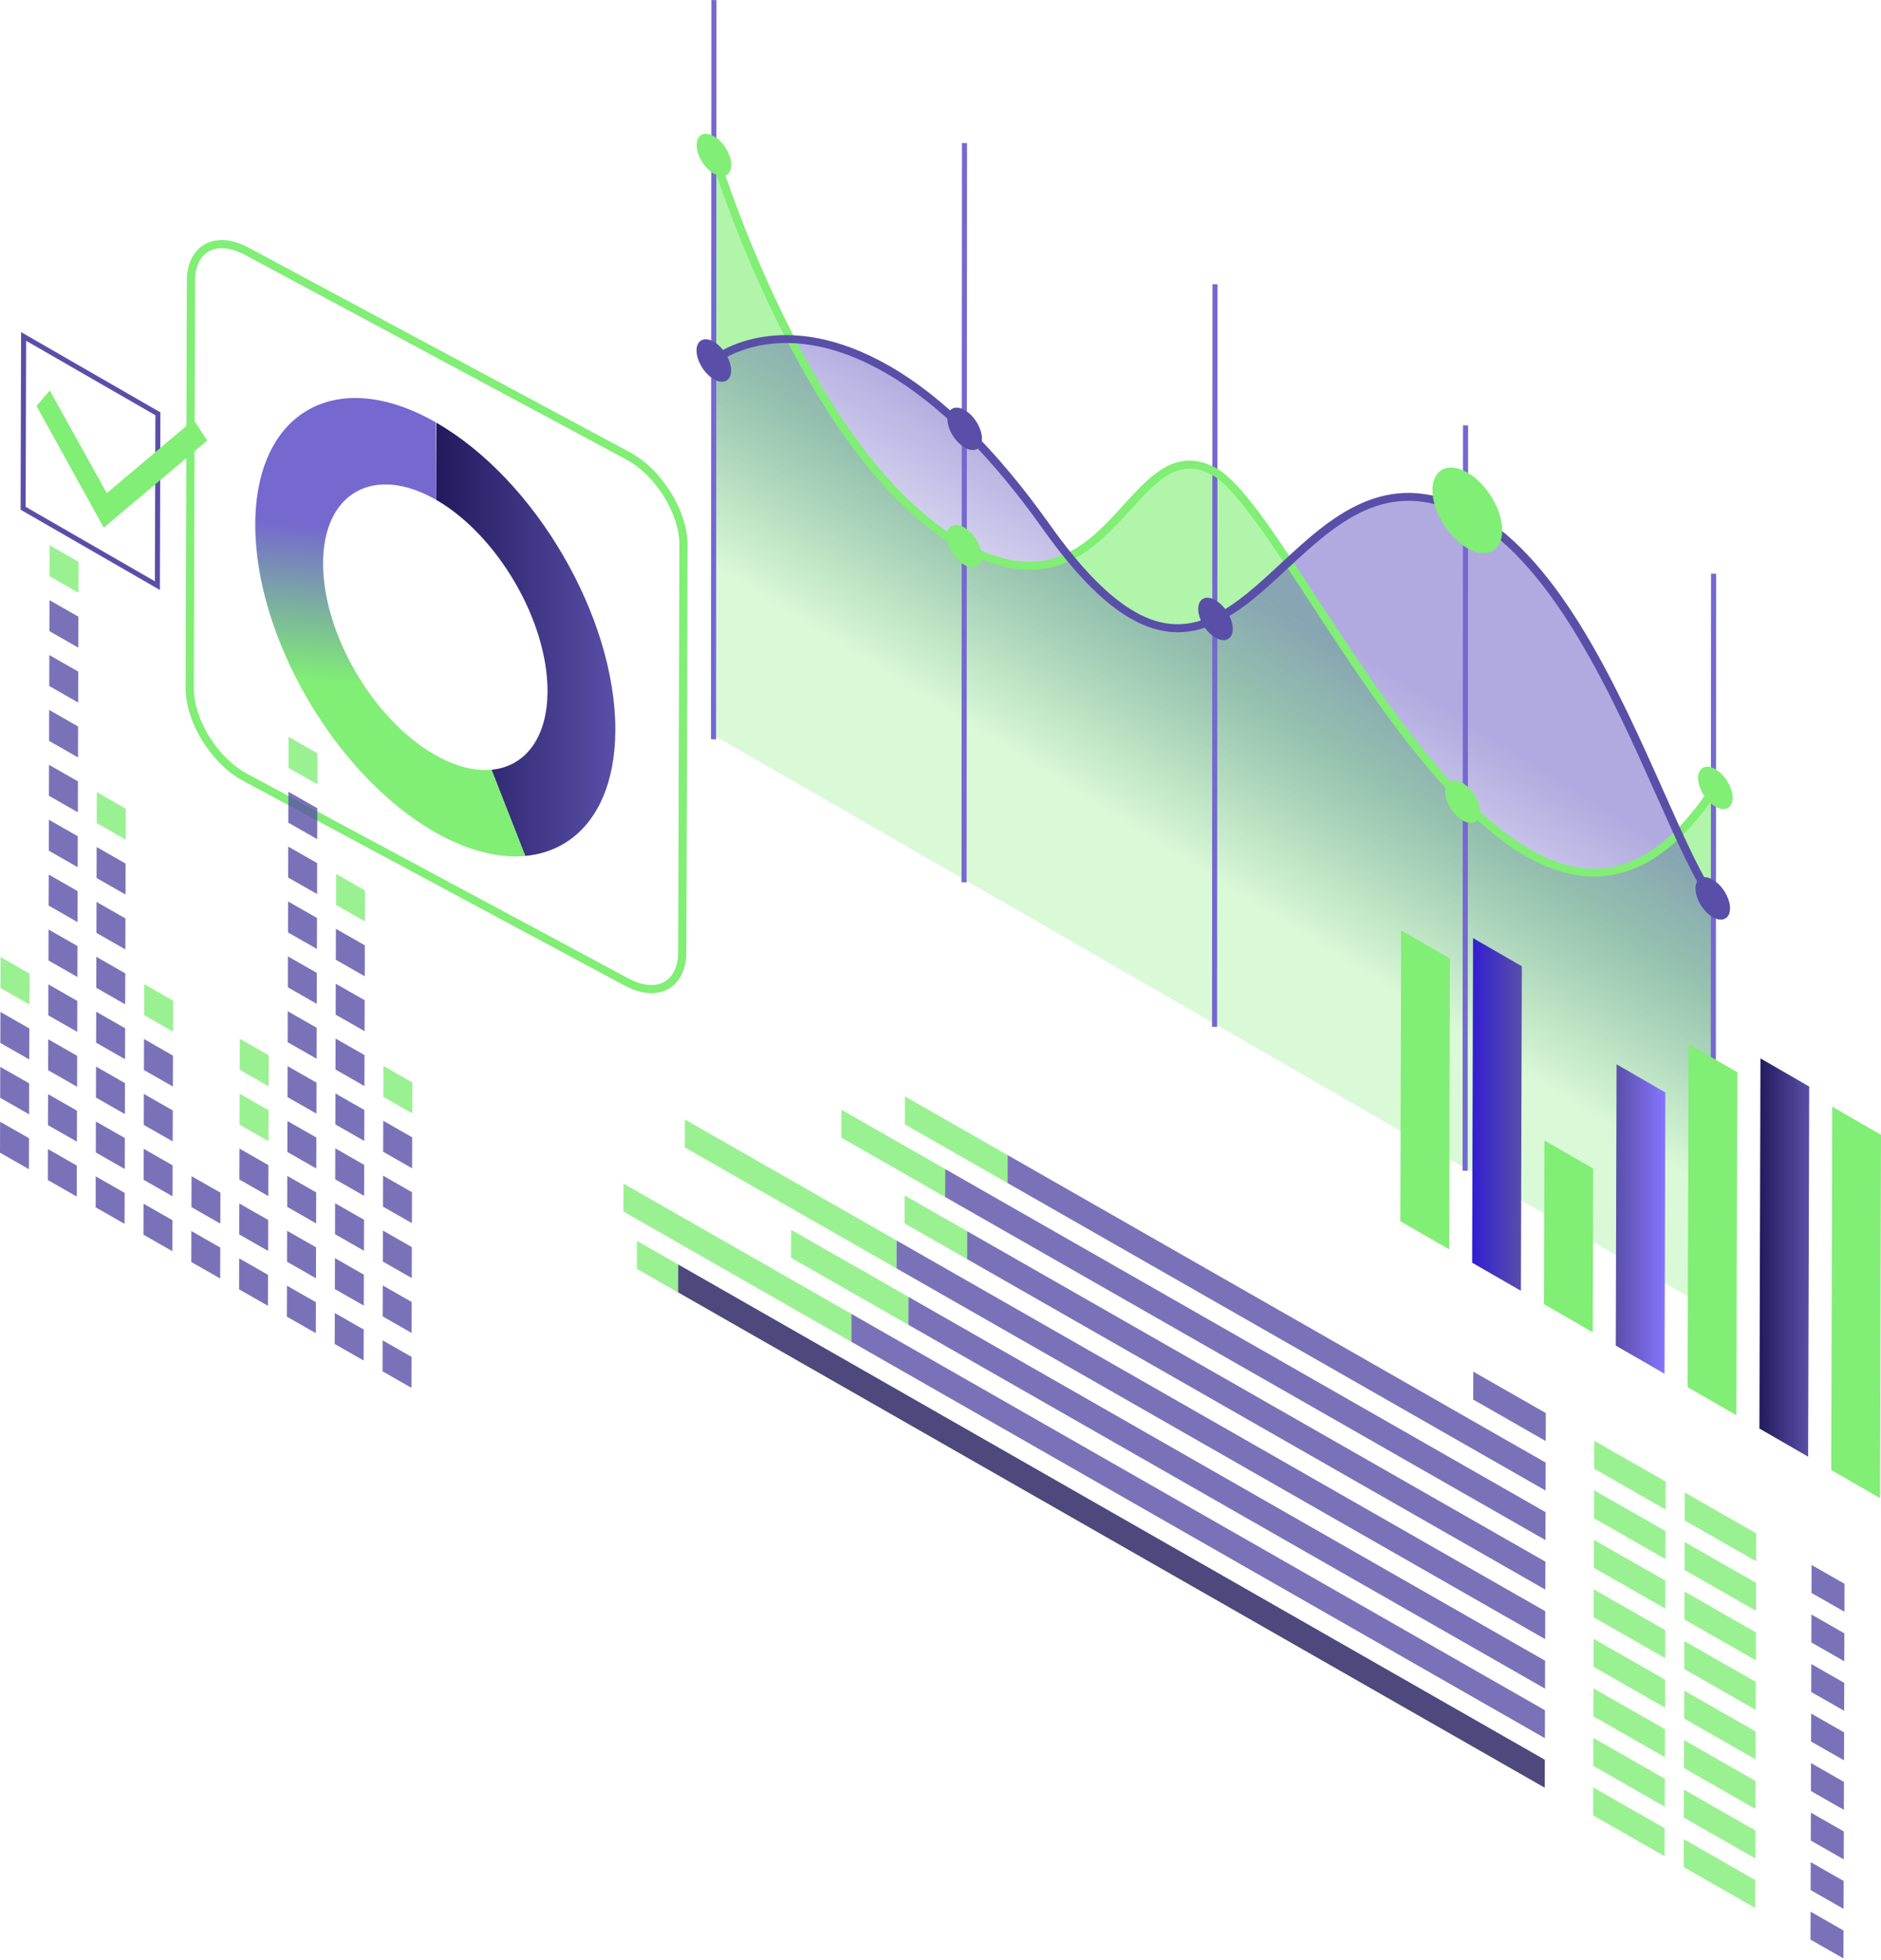 <svg width="427" height="445" viewBox="0 0 427 445" fill="none" xmlns="http://www.w3.org/2000/svg">
<path d="M103.738 191.406C103.906 191.479 104.07 191.547 104.238 191.615C104.07 191.547 103.906 191.479 103.738 191.406Z" fill="url(#paint0_linear_3501_8715)"/>
<path d="M103.196 191.173C103.356 191.242 103.51 191.31 103.67 191.378C103.51 191.31 103.356 191.242 103.196 191.173Z" fill="url(#paint1_linear_3501_8715)"/>
<path d="M102.013 190.623C101.894 190.568 101.776 190.509 101.658 190.45C101.776 190.509 101.894 190.563 102.013 190.623Z" fill="url(#paint2_linear_3501_8715)"/>
<path d="M100.326 189.773C100.276 189.75 100.23 189.722 100.184 189.699C100.23 189.727 100.276 189.75 100.326 189.773Z" fill="url(#paint3_linear_3501_8715)"/>
<path d="M99.266 189.204C99.229 189.181 99.187 189.158 99.146 189.135C99.187 189.158 99.224 189.181 99.266 189.204Z" fill="url(#paint4_linear_3501_8715)"/>
<path d="M139.686 165.743C139.617 189.226 124.176 199.898 104.261 191.629C109.649 193.863 114.701 194.71 119.225 194.295L111.57 174.74C119.147 174.026 124.258 167.6 124.29 156.942C124.335 141.009 113.008 121.535 99.005 113.462L99.055 95.955C121.541 108.87 139.758 140.144 139.686 165.743Z" fill="url(#paint5_linear_3501_8715)"/>
<path d="M103.11 191.133C102.932 191.052 102.741 190.97 102.568 190.888C102.746 190.974 102.932 191.056 103.11 191.133Z" fill="url(#paint6_linear_3501_8715)"/>
<path d="M101.404 190.323C101.336 190.291 101.267 190.254 101.199 190.222C101.267 190.254 101.336 190.291 101.404 190.323Z" fill="url(#paint7_linear_3501_8715)"/>
<path d="M99.664 171.878C99.582 171.828 99.487 171.782 99.4 171.737C99.487 171.787 99.578 171.832 99.664 171.878Z" fill="url(#paint8_linear_3501_8715)"/>
<path d="M98.946 95.891L99.005 113.462C84.852 105.371 73.383 111.847 73.342 127.821C73.297 143.794 84.683 163.331 98.727 171.359C98.827 171.414 98.923 171.468 99.023 171.523C99.187 171.619 99.282 171.669 99.378 171.719C99.483 171.782 99.574 171.823 99.665 171.873C99.838 171.965 99.92 172.01 99.997 172.046C101.299 172.679 101.412 172.729 101.526 172.784C105.176 174.408 108.566 175.018 111.575 174.736L119.229 194.296C114.237 194.751 108.594 193.677 102.577 190.883C102.386 190.796 102.3 190.751 102.204 190.71C101.904 190.564 101.781 190.505 101.663 190.45C101.576 190.409 101.494 190.368 101.408 190.327C101.094 190.173 100.985 190.114 100.871 190.059C100.602 189.918 100.466 189.85 100.334 189.777C100.047 189.627 99.901 189.549 99.751 189.467C99.583 189.376 99.428 189.29 99.273 189.203C99 189.049 98.846 188.962 98.686 188.871C76.155 175.988 57.878 144.659 57.947 119.019C58.019 93.384 76.414 83.008 98.95 95.887L98.946 95.891Z" fill="url(#paint9_linear_3501_8715)"/>
<path d="M147.882 225.452C145.952 225.452 143.9 224.874 141.774 223.727L55.193 177.262C47.966 173.384 42.109 163.941 42.132 156.209L42.414 63.725C42.432 58.123 45.541 54.496 50.342 54.496C52.262 54.496 54.319 55.074 56.445 56.221L143.021 102.686C150.253 106.568 156.114 116.006 156.087 123.738L155.805 216.222C155.787 221.829 152.674 225.452 147.877 225.452H147.882ZM50.342 56.335C46.615 56.335 44.294 59.165 44.28 63.73L43.998 156.214C43.98 163.341 49.395 172.056 56.081 175.642L142.657 222.107C144.482 223.085 146.289 223.604 147.877 223.604C151.604 223.604 153.925 220.769 153.944 216.213L154.226 123.729C154.248 116.607 148.828 107.888 142.138 104.297L55.557 57.832C53.732 56.853 51.93 56.335 50.342 56.335Z" fill="#81EE75"/>
<g opacity="0.8">
<path d="M144.578 281.684L144.56 288.024L152.251 292.42L153.944 293.38L153.958 287.045L144.578 281.684Z" fill="#81EE75"/>
<path d="M141.529 268.678L141.511 275.017L184.663 299.683L193.26 304.594L193.273 298.254L141.529 268.678Z" fill="#81EE75"/>
<path d="M206.202 294.38L206.184 300.724L199.112 296.683L350.735 383.337L350.749 376.998L206.202 294.38Z" fill="#594FA8"/>
<path d="M179.593 279.172L179.575 285.516L199.112 296.684L206.184 300.725L206.203 294.381L179.593 279.172Z" fill="#81EE75"/>
<path d="M155.473 254.128L155.45 260.467L199.69 285.748L203.512 287.937L203.526 281.593L155.473 254.128Z" fill="#81EE75"/>
<path d="M205.355 271.375L205.342 277.719L216.86 284.3L219.532 285.829L219.55 279.485L205.355 271.375Z" fill="#81EE75"/>
<path d="M191.003 251.907L190.984 258.251L211.864 270.188L214.549 271.722L214.563 265.378L191.003 251.907Z" fill="#81EE75"/>
<path d="M205.424 248.89L205.406 255.234L226.9 267.521L228.725 268.559L228.738 262.215L205.424 248.89Z" fill="#81EE75"/>
<path d="M153.958 287.045L153.944 293.38L152.251 292.42L350.667 405.824L350.69 399.48L153.958 287.045Z" fill="#221A5D"/>
<path d="M193.273 298.254L193.259 304.594L184.663 299.683L350.698 394.579L350.717 388.24L193.273 298.254Z" fill="#594FA8"/>
<path d="M203.526 281.593L203.513 287.937L199.69 285.748L350.762 372.097L350.781 365.753L203.526 281.593Z" fill="#594FA8"/>
<path d="M219.55 279.487L219.532 285.831L216.861 284.302L350.799 360.853L350.817 354.509L219.55 279.487Z" fill="#594FA8"/>
<path d="M214.562 265.378L214.548 271.722L211.863 270.189L350.83 349.611L350.848 343.267L214.562 265.378Z" fill="#594FA8"/>
<path d="M228.738 262.215L228.725 268.559L226.9 267.521L350.862 338.37L350.881 332.026L228.738 262.215Z" fill="#594FA8"/>
<path d="M334.443 311.37L334.424 317.71L350.894 327.13L350.917 320.781L334.443 311.37Z" fill="#594FA8"/>
<path d="M411.239 355.258L411.221 361.607L418.703 365.876L418.721 359.536L411.239 355.258Z" fill="#594FA8"/>
<path d="M411.203 366.504L411.189 372.848L418.667 377.121L418.685 370.782L411.203 366.504Z" fill="#594FA8"/>
<path d="M411.176 377.75L411.158 384.089L418.635 388.367L418.658 382.023L411.176 377.75Z" fill="#594FA8"/>
<path d="M411.144 388.99L411.126 395.334L418.603 399.607L418.626 393.263L411.144 388.99Z" fill="#594FA8"/>
<path d="M411.112 400.23L411.089 406.574L418.571 410.848L418.589 404.508L411.112 400.23Z" fill="#594FA8"/>
<path d="M411.08 411.477L411.058 417.816L418.544 422.094L418.562 415.754L411.08 411.477Z" fill="#594FA8"/>
<path d="M411.044 422.721L411.025 429.056L418.507 433.334L418.525 426.995L411.044 422.721Z" fill="#594FA8"/>
<path d="M411.016 433.963L410.994 440.302L418.475 444.576L418.494 438.236L411.016 433.963Z" fill="#594FA8"/>
<path d="M382.264 406.265L382.246 412.605L398.461 421.879L398.479 415.535L382.264 406.265Z" fill="#81EE75"/>
<path d="M382.291 395.025L382.277 401.365L398.492 410.64L398.511 404.291L382.291 395.025Z" fill="#81EE75"/>
<path d="M382.327 383.78L382.305 390.124L398.524 399.389L398.542 393.055L382.327 383.78Z" fill="#81EE75"/>
<path d="M382.354 372.539L382.341 378.883L398.556 388.153L398.574 381.804L382.354 372.539Z" fill="#81EE75"/>
<path d="M382.391 361.293L382.373 367.642L398.592 376.907L398.606 370.563L382.391 361.293Z" fill="#81EE75"/>
<path d="M382.418 350.052L382.405 356.396L398.624 365.666L398.638 359.322L382.418 350.052Z" fill="#81EE75"/>
<path d="M382.455 338.811L382.437 345.15L398.652 354.421L398.67 348.081L382.455 338.811Z" fill="#81EE75"/>
<path d="M382.228 417.51L382.214 423.845L398.429 433.115L398.447 426.78L382.228 417.51Z" fill="#81EE75"/>
<path d="M361.798 360.788L361.785 367.132L378 376.402L378.018 370.058L361.798 360.788Z" fill="#81EE75"/>
<path d="M361.83 349.547L361.816 355.891L378.031 365.157L378.05 358.817L361.83 349.547Z" fill="#81EE75"/>
<path d="M361.862 338.301L361.844 344.641L378.064 353.915L378.077 347.567L361.862 338.301Z" fill="#81EE75"/>
<path d="M361.898 327.057L361.88 333.401L378.095 342.675L378.113 336.331L361.898 327.057Z" fill="#81EE75"/>
<path d="M361.735 383.274L361.716 389.614L377.936 398.889L377.949 392.54L361.735 383.274Z" fill="#81EE75"/>
<path d="M361.767 372.029L361.753 378.373L377.968 387.643L377.986 381.299L361.767 372.029Z" fill="#81EE75"/>
<path d="M361.698 394.516L361.684 400.855L377.904 410.125L377.922 403.786L361.698 394.516Z" fill="#81EE75"/>
<path d="M361.671 405.76L361.648 412.1L377.872 421.37L377.89 415.026L361.671 405.76Z" fill="#81EE75"/>
</g>
<g style="mix-blend-mode:lighten">
<path d="M162.09 34.442C163.177 37.901 183.72 103.743 218.134 123.567C253.045 143.327 256.43 96.221 275.977 107.134C282.758 111.038 293.006 128.323 305.33 146.813C317.668 165.29 332.067 184.968 347.067 193.61C361.093 201.693 375.646 200.123 389.504 178.902L389.336 225.203L389.072 297.708L161.621 166.678L161.885 94.182L162.094 34.442H162.09Z" fill="url(#paint10_linear_3501_8715)"/>
</g>
<g style="mix-blend-mode:lighten">
<path d="M334.615 117.139C362.762 133.359 377.803 188.944 389.381 204.749L389.276 233.734L389.044 297.711L161.621 166.699L161.848 102.727L161.926 81.993C162.69 81.387 177.271 69.855 201.673 83.904C212.177 89.952 224.351 100.856 237.703 119.665C245.089 130.064 251.492 136.317 257.222 139.616C285.97 156.177 297.939 98.503 332.831 116.17C333.427 116.475 334.028 116.798 334.61 117.135L334.615 117.139Z" fill="url(#paint11_linear_3501_8715)"/>
</g>
<path d="M162.55 167.847L161.398 167.806L161.494 0L162.645 0.041L162.55 167.847Z" fill="#7568CF"/>
<path d="M219.422 200.309L218.271 200.268L218.367 32.461L219.518 32.502L219.422 200.309Z" fill="#7568CF"/>
<path d="M276.291 233.131L275.14 233.09L275.24 64.505L276.391 64.546L276.291 233.131Z" fill="#7568CF"/>
<path d="M333.168 265.782L332.012 265.746L332.108 96.543L333.268 96.583L333.168 265.782Z" fill="#7568CF"/>
<path d="M389.482 298.049L388.326 298.008L388.421 130.202L389.577 130.243L389.482 298.049Z" fill="#7568CF"/>
<path d="M361.007 198.966C356.296 198.798 351.418 197.269 346.38 194.37C331.152 185.596 316.576 165.635 304.316 147.259C301.881 143.604 299.528 140.004 297.253 136.523C288.274 122.775 280.519 110.906 275.285 107.893C267.644 103.624 262.766 108.99 256.576 115.784C248.357 124.813 238.15 136.045 217.457 124.331C183.675 104.876 163.192 41.791 160.966 34.66C160.816 34.177 161.103 33.686 161.617 33.563C162.122 33.44 162.659 33.731 162.809 34.214C165.012 41.272 185.277 103.715 218.412 122.802C237.69 133.715 246.942 123.553 255.097 114.583C261.309 107.756 267.185 101.308 276.241 106.359C281.898 109.622 289.389 121.095 298.882 135.626C301.148 139.099 303.496 142.698 305.936 146.348C318.064 164.529 332.468 184.276 347.34 192.841C362.836 201.769 376.288 197.046 388.467 178.405C388.735 177.986 389.327 177.868 389.787 178.141C390.242 178.41 390.387 178.969 390.119 179.383C381.358 192.8 371.606 199.339 361.002 198.966H361.007Z" fill="#81EE75"/>
<path d="M389.249 205.638C388.949 205.629 388.653 205.483 388.462 205.229C384.73 200.127 380.671 191.03 375.974 180.49C366.253 158.673 352.937 128.796 334.01 117.896C333.427 117.564 332.845 117.25 332.276 116.959C314.823 108.126 303.264 118.857 292.087 129.246C284.328 136.46 276.368 143.85 266.72 143.509C263.557 143.4 260.203 142.449 256.617 140.378C250.41 136.81 243.92 130.184 236.789 120.145C224.906 103.411 212.892 91.474 201.059 84.665C177.941 71.35 163.956 81.484 162.436 82.681C162.035 83 161.43 82.941 161.079 82.558C160.724 82.176 160.765 81.607 161.161 81.293C162.786 80.01 177.736 69.156 202.024 83.141C214.102 90.099 226.331 102.228 238.377 119.189C245.34 128.992 251.62 135.427 257.582 138.858C270.775 146.463 280.459 137.47 290.712 127.945C301.83 117.614 314.427 105.914 333.141 115.384C333.746 115.694 334.36 116.026 334.975 116.376C354.453 127.603 367.368 156.57 377.744 179.853C382.4 190.292 386.418 199.312 390.036 204.255C390.346 204.669 390.237 205.229 389.804 205.493C389.636 205.597 389.44 205.647 389.249 205.638Z" fill="#594FA8"/>
<path d="M391.588 202.547C393.113 205.091 393.113 207.781 391.57 208.55C390.032 209.324 387.552 207.886 386.023 205.342C384.498 202.793 384.507 200.108 386.041 199.334C387.583 198.561 390.064 200.003 391.588 202.547Z" fill="#594FA8"/>
<path d="M338.711 113.031C341.797 118.173 341.774 123.603 338.675 125.155C335.571 126.711 330.561 123.807 327.48 118.669C324.403 113.531 324.412 108.107 327.516 106.55C330.62 104.998 335.635 107.902 338.711 113.035V113.031Z" fill="#81EE75"/>
<path d="M164.83 80.442C166.355 82.986 166.341 85.675 164.803 86.445C163.269 87.223 160.789 85.775 159.26 83.231C157.735 80.688 157.74 77.998 159.273 77.224C160.816 76.455 163.296 77.893 164.825 80.442H164.83Z" fill="#594FA8"/>
<path d="M164.857 33.799C166.381 36.343 166.368 39.032 164.834 39.802C163.301 40.571 160.816 39.133 159.291 36.589C157.771 34.045 157.771 31.355 159.305 30.586C160.848 29.821 163.328 31.255 164.857 33.799Z" fill="#81EE75"/>
<path d="M221.775 95.947C223.3 98.491 223.291 101.181 221.757 101.95C220.214 102.719 217.734 101.285 216.209 98.737C214.68 96.193 214.694 93.503 216.227 92.739C217.766 91.965 220.246 93.403 221.775 95.947Z" fill="#594FA8"/>
<path d="M278.703 139.114C280.232 141.653 280.223 144.343 278.684 145.112C277.151 145.881 274.671 144.443 273.141 141.903C271.617 139.355 271.621 136.67 273.16 135.896C274.693 135.127 277.183 136.56 278.703 139.114Z" fill="#594FA8"/>
<path d="M221.675 122.592C223.204 125.141 223.195 127.826 221.661 128.595C220.119 129.369 217.638 127.926 216.118 125.387C214.589 122.838 214.598 120.153 216.132 119.384C217.67 118.615 220.155 120.048 221.68 122.592H221.675Z" fill="#81EE75"/>
<path d="M392.185 177.463C393.709 180.011 393.7 182.692 392.166 183.47C390.628 184.239 388.148 182.796 386.614 180.257C385.094 177.713 385.103 175.023 386.633 174.254C388.171 173.481 390.651 174.919 392.18 177.467L392.185 177.463Z" fill="#81EE75"/>
<path d="M334.807 180.612C336.336 183.16 336.327 185.846 334.793 186.615C333.25 187.388 330.77 185.95 329.245 183.406C327.716 180.858 327.73 178.177 329.259 177.399C330.797 176.63 333.282 178.063 334.802 180.612H334.807Z" fill="#81EE75"/>
<path d="M36.412 93.612L4.788 75.391L4.674 115.707L36.298 133.929L36.412 93.612ZM35.156 131.954L5.821 115.052L5.93 77.361L35.27 94.263L35.16 131.95L35.156 131.954Z" fill="#594FA8"/>
<path d="M43.949 95.31L47.053 100.002L23.547 119.776L8.283 92.156L11.3 88.652L24.248 111.948L43.949 95.31Z" fill="#81EE75"/>
<path d="M415.932 251.225L427 257.615L426.768 340.086L415.7 333.697L415.932 251.225Z" fill="#81EE75"/>
<path d="M350.49 296.046L350.594 258.888L361.662 265.278L361.558 302.436L350.49 296.046Z" fill="#81EE75"/>
<path d="M334.188 286.636L334.397 212.961L345.465 219.35L345.256 293.025L334.188 286.636Z" fill="url(#paint12_linear_3501_8715)"/>
<path d="M317.887 277.224L318.073 211.204L329.141 217.594L328.955 283.614L317.887 277.224Z" fill="#81EE75"/>
<path d="M399.398 324.285L399.635 240.261L410.702 246.651L410.461 330.674L399.398 324.285Z" fill="url(#paint13_linear_3501_8715)"/>
<path d="M383.092 314.873L383.315 237.012L394.383 243.401L394.16 321.258L383.092 314.873Z" fill="#81EE75"/>
<path d="M366.791 305.458L366.973 241.604L378.04 247.993L377.858 311.852L366.791 305.458Z" fill="url(#paint14_linear_3501_8715)"/>
<g opacity="0.8">
<path d="M87 254.423L86.978 261.454L93.544 265.214L93.567 258.178L87 254.423Z" fill="#594FA8"/>
<path d="M86.964 266.888L86.941 273.919L93.508 277.665L93.526 270.638L86.964 266.888Z" fill="#594FA8"/>
<path d="M86.927 279.349L86.904 286.38L93.471 290.13L93.494 283.099L86.927 279.349Z" fill="#594FA8"/>
<path d="M86.891 291.809L86.868 298.84L93.435 302.59L93.458 295.559L86.891 291.809Z" fill="#594FA8"/>
<path d="M86.859 304.273L86.836 311.296L93.399 315.05L93.426 308.019L86.859 304.273Z" fill="#594FA8"/>
<path d="M76.255 210.844L76.228 217.87L82.8 221.62L82.813 214.598L76.255 210.844Z" fill="#594FA8"/>
<path d="M76.215 223.309L76.196 230.335L82.759 234.085L82.781 227.059L76.215 223.309Z" fill="#594FA8"/>
<path d="M76.178 235.765L76.16 242.787L82.727 246.546L82.749 239.51L76.178 235.765Z" fill="#594FA8"/>
<path d="M76.142 248.22L76.124 255.251L82.691 259.006L82.713 251.975L76.142 248.22Z" fill="#594FA8"/>
<path d="M76.11 260.68L76.092 267.716L82.654 271.466L82.672 264.435L76.11 260.68Z" fill="#594FA8"/>
<path d="M76.073 273.145L76.05 280.172L82.617 283.926L82.635 276.895L76.073 273.145Z" fill="#594FA8"/>
<path d="M76.037 285.606L76.019 292.633L82.581 296.383L82.599 289.356L76.037 285.606Z" fill="#594FA8"/>
<path d="M76.005 298.062L75.978 305.093L82.545 308.847L82.568 301.816L76.005 298.062Z" fill="#594FA8"/>
<path d="M65.465 179.72L65.446 186.747L72.009 190.497L72.031 183.47L65.465 179.72Z" fill="#594FA8"/>
<path d="M65.433 192.18L65.41 199.207L71.982 202.957L71.991 195.93L65.433 192.18Z" fill="#594FA8"/>
<path d="M65.397 204.64L65.374 211.667L71.941 215.421L71.964 208.39L65.397 204.64Z" fill="#594FA8"/>
<path d="M65.355 217.102L65.342 224.124L71.904 227.878L71.927 220.856L65.355 217.102Z" fill="#594FA8"/>
<path d="M65.32 229.557L65.302 236.592L71.869 240.338L71.887 233.311L65.32 229.557Z" fill="#594FA8"/>
<path d="M65.288 242.021L65.269 249.048L71.837 252.803L71.85 245.771L65.288 242.021Z" fill="#594FA8"/>
<path d="M65.252 254.482L65.233 261.509L71.8 265.259L71.819 258.232L65.252 254.482Z" fill="#594FA8"/>
<path d="M65.215 266.938L65.196 273.965L71.763 277.724L71.781 270.688L65.215 266.938Z" fill="#594FA8"/>
<path d="M65.178 279.398L65.16 286.429L71.727 290.184L71.745 283.152L65.178 279.398Z" fill="#594FA8"/>
<path d="M65.147 291.859L65.124 298.89L71.696 302.64L71.709 295.613L65.147 291.859Z" fill="#594FA8"/>
<path d="M54.397 248.279L54.379 255.306L60.941 259.056L60.969 252.029L54.397 248.279Z" fill="#81EE75"/>
<path d="M54.361 260.735L54.343 267.762L60.91 271.516L60.928 264.49L54.361 260.735Z" fill="#594FA8"/>
<path d="M54.324 273.196L54.31 280.227L60.873 283.977L60.891 276.95L54.324 273.196Z" fill="#594FA8"/>
<path d="M54.293 285.656L54.274 292.687L60.837 296.437L60.855 289.406L54.293 285.656Z" fill="#594FA8"/>
<path d="M43.475 266.997L43.457 274.024L50.015 277.774L50.038 270.742L43.475 266.997Z" fill="#594FA8"/>
<path d="M43.438 279.453L43.425 286.484L49.983 290.234L50.001 283.203L43.438 279.453Z" fill="#594FA8"/>
<path d="M32.694 235.869L32.671 242.9L39.238 246.65L39.261 239.623L32.694 235.869Z" fill="#594FA8"/>
<path d="M32.657 248.33L32.635 255.361L39.202 259.111L39.224 252.08L32.657 248.33Z" fill="#594FA8"/>
<path d="M32.62 260.79L32.598 267.821L39.169 271.567L39.187 264.54L32.62 260.79Z" fill="#594FA8"/>
<path d="M32.589 273.25L32.562 280.281L39.129 284.031L39.156 277.005L32.589 273.25Z" fill="#594FA8"/>
<path d="M21.945 192.284L21.922 199.315L28.489 203.065L28.512 196.039L21.945 192.284Z" fill="#594FA8"/>
<path d="M21.909 204.741L21.891 211.772L28.453 215.526L28.476 208.495L21.909 204.741Z" fill="#594FA8"/>
<path d="M21.871 217.201L21.849 224.236L28.411 227.986L28.438 220.96L21.871 217.201Z" fill="#594FA8"/>
<path d="M21.84 229.667L21.822 236.698L28.385 240.448L28.403 233.421L21.84 229.667Z" fill="#594FA8"/>
<path d="M21.803 242.122L21.78 249.153L28.347 252.907L28.366 245.872L21.803 242.122Z" fill="#594FA8"/>
<path d="M21.763 254.587L21.749 261.619L28.316 265.369L28.334 258.337L21.763 254.587Z" fill="#594FA8"/>
<path d="M21.73 267.043L21.712 274.074L28.274 277.824L28.302 270.797L21.73 267.043Z" fill="#594FA8"/>
<path d="M11.236 136.241L11.213 143.272L17.78 147.026L17.798 139.991L11.236 136.241Z" fill="#594FA8"/>
<path d="M11.195 148.701L11.182 155.727L17.744 159.482L17.762 152.455L11.195 148.701Z" fill="#594FA8"/>
<path d="M11.163 161.161L11.141 168.187L17.708 171.942L17.726 164.915L11.163 161.161Z" fill="#594FA8"/>
<path d="M11.127 173.625L11.104 180.648L17.672 184.402L17.694 177.371L11.127 173.625Z" fill="#594FA8"/>
<path d="M11.095 186.082L11.072 193.109L17.635 196.863L17.657 189.837L11.095 186.082Z" fill="#594FA8"/>
<path d="M11.059 198.537L11.031 205.568L17.598 209.323L17.621 202.292L11.059 198.537Z" fill="#594FA8"/>
<path d="M11.018 211.003L11 218.03L17.562 221.784L17.581 214.753L11.018 211.003Z" fill="#594FA8"/>
<path d="M10.981 223.463L10.963 230.49L17.53 234.239L17.544 227.213L10.981 223.463Z" fill="#594FA8"/>
<path d="M10.95 235.924L10.927 242.95L17.494 246.7L17.517 239.674L10.95 235.924Z" fill="#594FA8"/>
<path d="M10.913 248.379L10.886 255.415L17.457 259.161L17.476 252.134L10.913 248.379Z" fill="#594FA8"/>
<path d="M10.877 260.84L10.858 267.876L17.416 271.626L17.439 264.599L10.877 260.84Z" fill="#594FA8"/>
<path d="M87.036 241.967L87.014 248.994L93.581 252.753L93.599 245.717L87.036 241.967Z" fill="#81EE75"/>
<path d="M76.287 198.384L76.269 205.41L82.831 209.16L82.849 202.138L76.287 198.384Z" fill="#81EE75"/>
<path d="M65.506 167.254L65.483 174.286L72.05 178.04L72.073 171.009L65.506 167.254Z" fill="#81EE75"/>
<path d="M54.438 235.814L54.411 242.846L60.983 246.591L61.001 239.564L54.438 235.814Z" fill="#81EE75"/>
<path d="M32.721 223.404L32.712 230.44L39.274 234.19L39.292 227.163L32.721 223.404Z" fill="#81EE75"/>
<path d="M21.981 179.824L21.958 186.851L28.525 190.605L28.543 183.579L21.981 179.824Z" fill="#81EE75"/>
<path d="M11.268 123.784L11.25 130.811L17.812 134.565L17.831 127.534L11.268 123.784Z" fill="#81EE75"/>
<path d="M0.128 217.255L0.109 224.286L6.676 228.041L6.695 221.009L0.128 217.255Z" fill="#81EE75"/>
<path d="M0.096 229.716L0.073 236.742L6.636 240.502L6.658 233.47L0.096 229.716Z" fill="#594FA8"/>
<path d="M0.054 242.177L0.036 249.208L6.603 252.963L6.621 245.927L0.054 242.177Z" fill="#594FA8"/>
<path d="M0.023 254.637L0 261.668L6.567 265.423L6.59 258.392L0.023 254.637Z" fill="#594FA8"/>
</g>
<defs>
<linearGradient id="paint0_linear_3501_8715" x1="104.238" y1="191.51" x2="103.738" y2="191.51" gradientUnits="userSpaceOnUse">
<stop stop-color="#FA39FF"/>
<stop offset="1" stop-color="#FF57B3"/>
</linearGradient>
<linearGradient id="paint1_linear_3501_8715" x1="103.665" y1="191.273" x2="103.196" y2="191.273" gradientUnits="userSpaceOnUse">
<stop stop-color="#FA39FF"/>
<stop offset="1" stop-color="#FF57B3"/>
</linearGradient>
<linearGradient id="paint2_linear_3501_8715" x1="102.013" y1="190.536" x2="101.658" y2="190.536" gradientUnits="userSpaceOnUse">
<stop stop-color="#FA39FF"/>
<stop offset="1" stop-color="#FF57B3"/>
</linearGradient>
<linearGradient id="paint3_linear_3501_8715" x1="100.331" y1="189.736" x2="100.188" y2="189.736" gradientUnits="userSpaceOnUse">
<stop stop-color="#FA39FF"/>
<stop offset="1" stop-color="#FF57B3"/>
</linearGradient>
<linearGradient id="paint4_linear_3501_8715" x1="99.27" y1="189.167" x2="99.146" y2="189.167" gradientUnits="userSpaceOnUse">
<stop stop-color="#FA39FF"/>
<stop offset="1" stop-color="#FF57B3"/>
</linearGradient>
<linearGradient id="paint5_linear_3501_8715" x1="139.69" y1="145.182" x2="99.005" y2="145.182" gradientUnits="userSpaceOnUse">
<stop stop-color="#594FA8"/>
<stop offset="1" stop-color="#221A5D"/>
</linearGradient>
<linearGradient id="paint6_linear_3501_8715" x1="103.114" y1="191.006" x2="102.573" y2="191.006" gradientUnits="userSpaceOnUse">
<stop stop-color="#FA39FF"/>
<stop offset="1" stop-color="#FF57B3"/>
</linearGradient>
<linearGradient id="paint7_linear_3501_8715" x1="101.404" y1="190.272" x2="101.203" y2="190.272" gradientUnits="userSpaceOnUse">
<stop stop-color="#FA39FF"/>
<stop offset="1" stop-color="#FF57B3"/>
</linearGradient>
<linearGradient id="paint8_linear_3501_8715" x1="99.664" y1="171.805" x2="99.4" y2="171.805" gradientUnits="userSpaceOnUse">
<stop stop-color="#FA39FF"/>
<stop offset="1" stop-color="#FF57B3"/>
</linearGradient>
<linearGradient id="paint9_linear_3501_8715" x1="91.409" y1="120.594" x2="87.618" y2="167.687" gradientUnits="userSpaceOnUse">
<stop stop-color="#7568CF"/>
<stop offset="0.75" stop-color="#81EE75"/>
</linearGradient>
<linearGradient id="paint10_linear_3501_8715" x1="276.154" y1="153.714" x2="255.491" y2="186.71" gradientUnits="userSpaceOnUse">
<stop stop-color="#81EE75" stop-opacity="0.62"/>
<stop offset="1" stop-color="#81EE75" stop-opacity="0.29"/>
</linearGradient>
<linearGradient id="paint11_linear_3501_8715" x1="297.689" y1="141.699" x2="264.942" y2="193.983" gradientUnits="userSpaceOnUse">
<stop stop-color="#5446BA" stop-opacity="0.46"/>
<stop offset="1" stop-color="#5446BA" stop-opacity="0"/>
</linearGradient>
<linearGradient id="paint12_linear_3501_8715" x1="334.188" y1="252.995" x2="345.465" y2="252.995" gradientUnits="userSpaceOnUse">
<stop stop-color="#321ED2"/>
<stop offset="1" stop-color="#594FA8"/>
</linearGradient>
<linearGradient id="paint13_linear_3501_8715" x1="399.398" y1="285.466" x2="410.702" y2="285.466" gradientUnits="userSpaceOnUse">
<stop stop-color="#221A5D"/>
<stop offset="1" stop-color="#594FA8"/>
</linearGradient>
<linearGradient id="paint14_linear_3501_8715" x1="366.791" y1="276.728" x2="378.04" y2="276.728" gradientUnits="userSpaceOnUse">
<stop stop-color="#594FA8"/>
<stop offset="1" stop-color="#8675FF"/>
</linearGradient>
</defs>
</svg>

